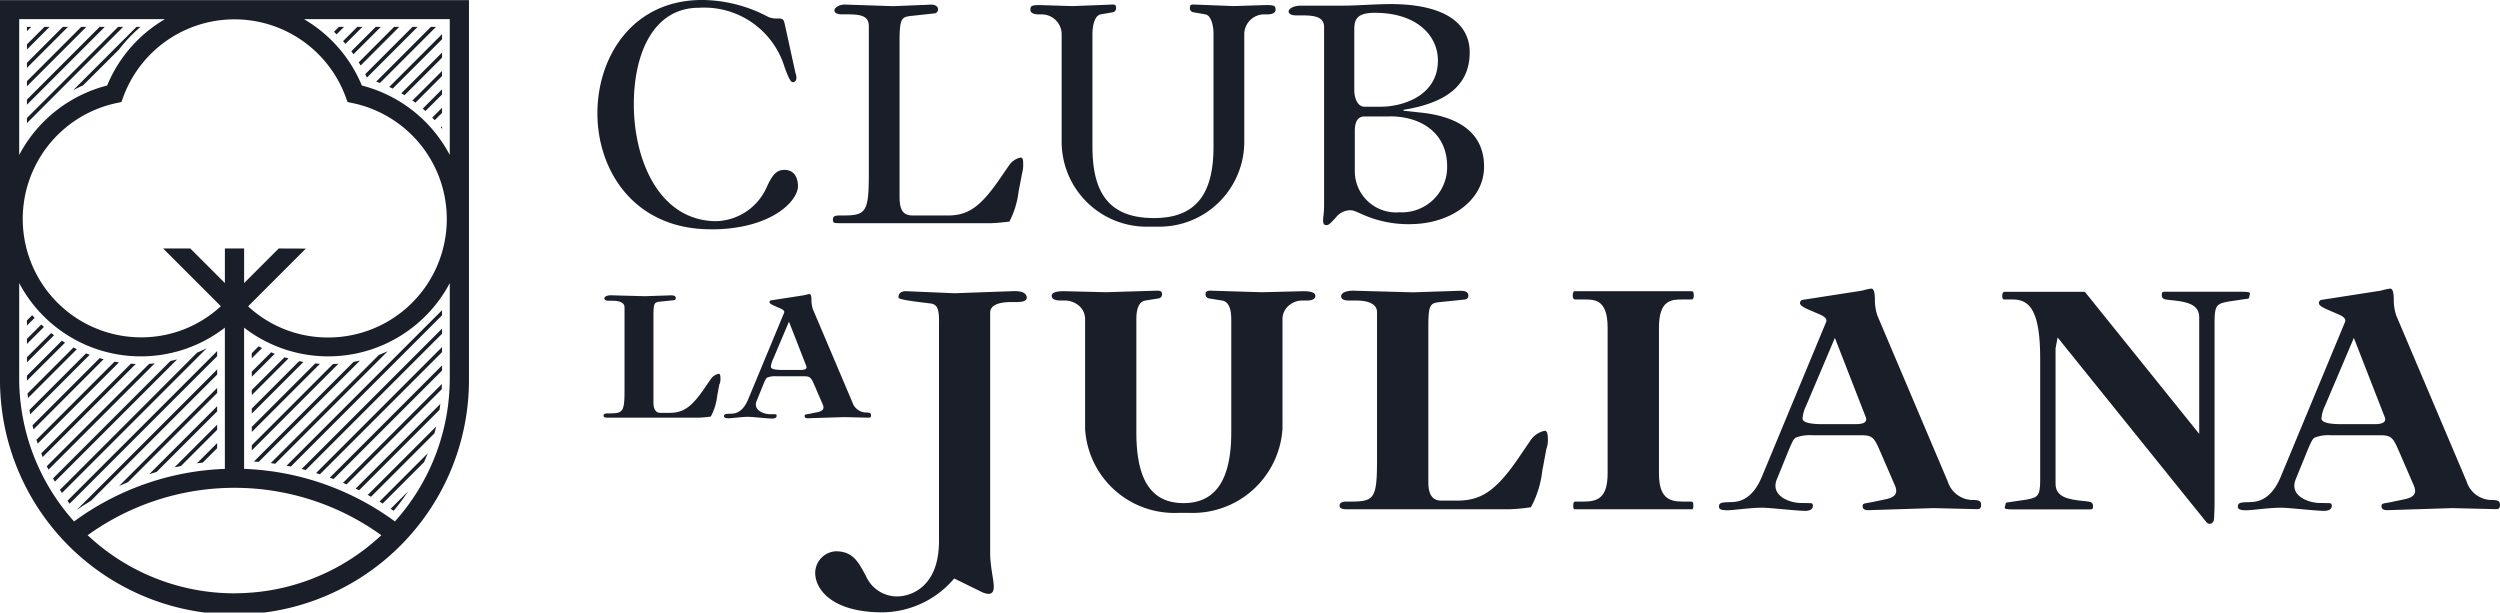 <svg id="Grupo_2990" data-name="Grupo 2990" xmlns="http://www.w3.org/2000/svg" xmlns:xlink="http://www.w3.org/1999/xlink" width="160.561" height="39.34" viewBox="0 0 160.561 39.34">
  <defs>
    <clipPath id="clip-path">
      <rect id="Rectángulo_3" data-name="Rectángulo 3" width="160.561" height="39.34" fill="none"/>
    </clipPath>
  </defs>
  <g id="Grupo_1" data-name="Grupo 1" clip-path="url(#clip-path)">
    <path id="Trazado_1" data-name="Trazado 1" d="M0,.036v24.27a15.06,15.06,0,1,0,30.119,0V.036ZM17.9,15.984l-2.222,2.222V15.984H14.443v2.222l-2.222-2.222H10.476l3.708,3.708a7.516,7.516,0,0,1-5.14,2A7.607,7.607,0,0,1,7.464,6.649l.334-.07.117-.321a7.609,7.609,0,0,1,14.288,0l.117.321.334.07A7.607,7.607,0,0,1,21.075,21.7a7.516,7.516,0,0,1-5.14-2l3.708-3.708ZM1.233,1.269h0V1.255h9.34l-.024.014h.022A8.851,8.851,0,0,0,6.88,5.519a8.861,8.861,0,0,0-5.647,4.46Zm0,23.037v-6.1A8.83,8.83,0,0,0,14.442,21.07v.016h0v9.053a17.443,17.443,0,0,0-9.685,3.376,13.769,13.769,0,0,1-3.524-9.209M15.06,38.132A13.769,13.769,0,0,1,5.63,34.4a16.124,16.124,0,0,1,18.859,0,13.769,13.769,0,0,1-9.429,3.728M28.886,24.306a13.769,13.769,0,0,1-3.524,9.209,17.442,17.442,0,0,0-9.685-3.376v-.015h0V21.07a8.833,8.833,0,0,0,13.21-2.862v.014h0Zm0-14.327a8.861,8.861,0,0,0-5.647-4.46,8.848,8.848,0,0,0-3.694-4.249h.024l-.023-.014h9.34v.014h0Z" transform="translate(0 -0.026)" fill="#191e28"/>
    <path id="Trazado_2" data-name="Trazado 2" d="M6.244,6.223V6.5l.273-.273Z" transform="translate(-4.514 -4.499)" fill="#191e28"/>
    <path id="Trazado_3" data-name="Trazado 3" d="M7.37,6.223,6.244,7.349v.329L7.7,6.223Z" transform="translate(-4.514 -4.499)" fill="#191e28"/>
    <path id="Trazado_4" data-name="Trazado 4" d="M8.552,6.223,6.244,8.531V8.86L8.882,6.223Z" transform="translate(-4.514 -4.499)" fill="#191e28"/>
    <path id="Trazado_5" data-name="Trazado 5" d="M9.734,6.223l-3.49,3.49v.329l3.819-3.819Z" transform="translate(-4.514 -4.499)" fill="#191e28"/>
    <path id="Trazado_6" data-name="Trazado 6" d="M10.916,6.223,6.244,10.895v.329l5-5Z" transform="translate(-4.514 -4.499)" fill="#191e28"/>
    <path id="Trazado_7" data-name="Trazado 7" d="M12.1,6.223,6.244,12.077v.329l6.183-6.183Z" transform="translate(-4.514 -4.499)" fill="#191e28"/>
    <path id="Trazado_8" data-name="Trazado 8" d="M17.58,9.986,19.9,7.668a9.451,9.451,0,0,1,1.376-1.445h-.261l-4.071,4.071q.312-.166.637-.308" transform="translate(-12.248 -4.499)" fill="#191e28"/>
    <path id="Trazado_9" data-name="Trazado 9" d="M6.58,73.057l-.336.336v.329l.495-.495c-.053-.057-.108-.112-.159-.17" transform="translate(-4.514 -52.814)" fill="#191e28"/>
    <path id="Trazado_10" data-name="Trazado 10" d="M77.725,6.223l-.318.318c.057.053.111.108.167.163l.481-.481Z" transform="translate(-55.958 -4.499)" fill="#191e28"/>
    <path id="Trazado_11" data-name="Trazado 11" d="M7.165,75.214l-.92.92v.329l1.089-1.089c-.058-.052-.113-.107-.169-.16" transform="translate(-4.515 -54.373)" fill="#191e28"/>
    <path id="Trazado_12" data-name="Trazado 12" d="M80.426,6.223l-.918.918c.052.058.105.115.155.174l1.092-1.092Z" transform="translate(-57.477 -4.499)" fill="#191e28"/>
    <path id="Trazado_13" data-name="Trazado 13" d="M7.8,77.192,6.244,78.746v.329l1.741-1.741c-.063-.047-.126-.094-.187-.142" transform="translate(-4.514 -55.803)" fill="#191e28"/>
    <path id="Trazado_14" data-name="Trazado 14" d="M83,6.223,81.432,7.79c.047.063.091.128.137.193l1.76-1.759Z" transform="translate(-58.868 -4.499)" fill="#191e28"/>
    <path id="Trazado_15" data-name="Trazado 15" d="M8.487,78.971,6.245,81.213v.142c0,.061,0,.122,0,.183L8.69,79.1c-.068-.042-.136-.083-.2-.127" transform="translate(-4.515 -57.089)" fill="#191e28"/>
    <path id="Trazado_16" data-name="Trazado 16" d="M85.42,6.223,83.147,8.5c.042.068.083.137.123.206L85.75,6.223Z" transform="translate(-60.108 -4.499)" fill="#191e28"/>
    <path id="Trazado_17" data-name="Trazado 17" d="M9.338,80.541,6.389,83.49c.008.1.016.2.026.3l3.14-3.14c-.073-.036-.144-.075-.216-.113" transform="translate(-4.619 -58.224)" fill="#191e28"/>
    <path id="Trazado_18" data-name="Trazado 18" d="M87.692,6.223,84.655,9.26c.036.074.072.148.106.223l3.26-3.26Z" transform="translate(-61.198 -4.499)" fill="#191e28"/>
    <path id="Trazado_19" data-name="Trazado 19" d="M10.465,81.9,6.833,85.53c.015.095.029.19.045.284L10.7,81.99c-.08-.03-.159-.06-.237-.092" transform="translate(-4.94 -59.205)" fill="#191e28"/>
    <path id="Trazado_20" data-name="Trazado 20" d="M90.709,6.223,87.193,9.739q.121.043.241.088l3.6-3.6Z" transform="translate(-63.033 -4.499)" fill="#191e28"/>
    <path id="Trazado_21" data-name="Trazado 21" d="M11.843,83.009,7.53,87.322c.021.088.042.177.065.265L12.1,83.079c-.087-.023-.174-.044-.26-.07" transform="translate(-5.444 -60.008)" fill="#191e28"/>
    <path id="Trazado_22" data-name="Trazado 22" d="M90.446,11.41l3.169-3.168V7.912l-3.39,3.39c.075.035.148.071.221.108" transform="translate(-65.225 -5.72)" fill="#191e28"/>
    <path id="Trazado_23" data-name="Trazado 23" d="M13.458,83.827,8.442,88.843c.026.083.055.165.083.247l5.216-5.216c-.095-.014-.189-.029-.283-.046" transform="translate(-6.103 -60.599)" fill="#191e28"/>
    <path id="Trazado_24" data-name="Trazado 24" d="M15.317,84.3,9.561,90.059c.031.079.06.159.092.237l5.978-5.978c-.105,0-.21-.008-.314-.015" transform="translate(-6.912 -60.944)" fill="#191e28"/>
    <path id="Trazado_25" data-name="Trazado 25" d="M93.223,14.917l2.41-2.41v-.329l-2.616,2.616c.069.04.138.081.206.123" transform="translate(-67.243 -8.803)" fill="#191e28"/>
    <path id="Trazado_26" data-name="Trazado 26" d="M95.792,18.482,97.5,16.771v-.329l-1.9,1.9c.064.046.126.093.189.14" transform="translate(-69.112 -11.886)" fill="#191e28"/>
    <path id="Trazado_27" data-name="Trazado 27" d="M17.417,84.257l-6.575,6.575c.035.074.072.147.109.221l6.823-6.824q-.178.017-.357.028" transform="translate(-7.838 -60.89)" fill="#191e28"/>
    <path id="Trazado_28" data-name="Trazado 28" d="M98.161,22.1l1.065-1.065v-.329l-1.239,1.239c.059.051.117.1.174.155" transform="translate(-70.836 -14.97)" fill="#191e28"/>
    <path id="Trazado_29" data-name="Trazado 29" d="M19.83,83.409l-7.537,7.537c.039.07.077.142.118.211l7.85-7.85c-.143.037-.287.071-.431.1" transform="translate(-8.887 -60.223)" fill="#191e28"/>
    <path id="Trazado_30" data-name="Trazado 30" d="M100.339,25.773l.471-.471v-.329l-.632.632c.054.056.108.111.161.168" transform="translate(-72.42 -18.053)" fill="#191e28"/>
    <path id="Trazado_31" data-name="Trazado 31" d="M22.7,80.986,13.888,89.8c.043.066.088.132.132.2l9.3-9.3q-.3.154-.615.285" transform="translate(-10.04 -58.34)" fill="#191e28"/>
    <path id="Trazado_32" data-name="Trazado 32" d="M15.773,91.17l9.476-9.475v-.329L15.634,90.98c.047.063.091.127.139.19" transform="translate(-11.302 -58.82)" fill="#191e28"/>
    <path id="Trazado_33" data-name="Trazado 33" d="M102.259,29.409v-.17l-.077.077c.025.031.052.062.077.093" transform="translate(-73.868 -21.137)" fill="#191e28"/>
    <path id="Trazado_34" data-name="Trazado 34" d="M18.683,94.058l8.1-8.1v-.329l-9.027,9.028q.457-.315.93-.6" transform="translate(-12.834 -61.904)" fill="#191e28"/>
    <path id="Trazado_35" data-name="Trazado 35" d="M28.193,95.938l5.713-5.713V89.9l-6.3,6.3q.29-.132.584-.254" transform="translate(-19.959 -64.987)" fill="#191e28"/>
    <path id="Trazado_36" data-name="Trazado 36" d="M58.8,80.269l-.443.443v.329l.659-.659q-.108-.055-.216-.114" transform="translate(-42.189 -58.027)" fill="#191e28"/>
    <path id="Trazado_37" data-name="Trazado 37" d="M35.061,98.379l3.888-3.888v-.329l-4.363,4.363c.157-.051.316-.1.475-.146" transform="translate(-25.003 -68.071)" fill="#191e28"/>
    <path id="Trazado_38" data-name="Trazado 38" d="M59.6,81.66l-1.24,1.24v.329l1.472-1.473c-.078-.031-.155-.063-.233-.1" transform="translate(-42.188 -59.033)" fill="#191e28"/>
    <path id="Trazado_39" data-name="Trazado 39" d="M60.461,82.815l-2.1,2.1v.329l2.354-2.354c-.085-.024-.169-.05-.253-.077" transform="translate(-42.189 -59.868)" fill="#191e28"/>
    <path id="Trazado_40" data-name="Trazado 40" d="M40.856,101.08l2.324-2.324v-.329l-2.742,2.742c.139-.031.278-.061.418-.088" transform="translate(-29.233 -71.154)" fill="#191e28"/>
    <path id="Trazado_41" data-name="Trazado 41" d="M61.4,83.7l-3.039,3.039v.329l3.315-3.315c-.093-.016-.185-.034-.276-.053" transform="translate(-42.188 -60.505)" fill="#191e28"/>
    <path id="Trazado_42" data-name="Trazado 42" d="M46.011,103.948l.926-.926v-.329l-1.3,1.3c.125-.017.25-.031.375-.046" transform="translate(-32.991 -74.237)" fill="#191e28"/>
    <path id="Trazado_43" data-name="Trazado 43" d="M62.429,84.247,58.36,88.316v.329l4.375-4.375q-.153-.009-.306-.023" transform="translate(-42.189 -60.903)" fill="#191e28"/>
    <path id="Trazado_44" data-name="Trazado 44" d="M63.58,84.314l-5.22,5.22v.329L63.926,84.3c-.115.008-.231.013-.346.017" transform="translate(-42.189 -60.939)" fill="#191e28"/>
    <path id="Trazado_45" data-name="Trazado 45" d="M65.26,83.652l-6.4,6.4.305.024,6.506-6.506c-.137.031-.274.059-.413.084" transform="translate(-42.552 -60.412)" fill="#191e28"/>
    <path id="Trazado_46" data-name="Trazado 46" d="M69.694,81.657l-6.95,6.95c.1.012.191.028.287.042l7.223-7.223q-.276.124-.56.231" transform="translate(-45.358 -58.864)" fill="#191e28"/>
    <path id="Trazado_47" data-name="Trazado 47" d="M75.467,72.825,66.412,81.88c.092.017.184.035.276.054L76.4,72.221v-.329l-.526.526q-.2.21-.406.407" transform="translate(-48.01 -51.971)" fill="#191e28"/>
    <path id="Trazado_48" data-name="Trazado 48" d="M70.172,85.244l8.757-8.757v-.329L69.91,85.177l.262.067" transform="translate(-50.539 -55.055)" fill="#191e28"/>
    <path id="Trazado_49" data-name="Trazado 49" d="M73.5,88.6l7.844-7.844v-.329l-8.093,8.093c.083.026.166.053.249.08" transform="translate(-52.954 -58.139)" fill="#191e28"/>
    <path id="Trazado_50" data-name="Trazado 50" d="M76.68,91.988l6.969-6.969v-.329l-7.21,7.21c.08.029.161.058.241.089" transform="translate(-55.259 -61.223)" fill="#191e28"/>
    <path id="Trazado_51" data-name="Trazado 51" d="M79.731,95.438l6.11-6.11c.006-.114.011-.229.014-.343L79.5,95.338c.076.033.152.067.229.1" transform="translate(-57.473 -64.328)" fill="#191e28"/>
    <path id="Trazado_52" data-name="Trazado 52" d="M82.65,99.157l5.166-5.166c.02-.128.04-.257.056-.386l-5.443,5.443.221.108" transform="translate(-59.589 -67.668)" fill="#191e28"/>
    <path id="Trazado_53" data-name="Trazado 53" d="M85.457,103.349l4.07-4.07c.041-.147.078-.3.114-.444l-4.4,4.4.211.118" transform="translate(-61.625 -71.449)" fill="#191e28"/>
    <path id="Trazado_54" data-name="Trazado 54" d="M88.15,108.292l2.664-2.664q.125-.281.237-.566l-3.1,3.1.2.126" transform="translate(-63.578 -75.95)" fill="#191e28"/>
    <path id="Trazado_55" data-name="Trazado 55" d="M90.734,115.143a13.43,13.43,0,0,0,.926-1.251l-1.12,1.12c.065.044.13.086.194.131" transform="translate(-65.452 -82.334)" fill="#191e28"/>
    <path id="Trazado_56" data-name="Trazado 56" d="M201.991,68.193h-.4q-1.384,0-1.384.692V84.3c0,.889.231,1.713.231,2.174,0,.264-.066.428-.3.461a1.109,1.109,0,0,1-.494-.132l-1.746-.857a6.109,6.109,0,0,1-4.612,2.175c-3.2,0-4.316-1.45-4.316-2.537A1.4,1.4,0,0,1,190.3,84.2c1.153,0,1.482.791,1.911,1.548a2.187,2.187,0,0,0,2.009,1.351c.89,0,2.7-.593,2.7-3.558V69.939c0-.89.066-1.549-.494-1.648l-1.054-.132c-.692-.1-1.054-.165-1.054-.264q0-.4.494-.4l3.1.132,3.723-.132c.626-.033.922.132.922.428,0,.165-.2.264-.56.264" transform="translate(-136.614 -48.794)" fill="#191e28"/>
    <path id="Trazado_57" data-name="Trazado 57" d="M252.6,81.659h-.725a5.74,5.74,0,0,1-5.963-5.4V69.239a1.127,1.127,0,0,0-.4-.889,1.422,1.422,0,0,0-.889-.329h-.264q-.593,0-.593-.3t.791-.3l2.7.066,3.295-.1q.3,0,.3.2a.263.263,0,0,1-.231.3l-.824.132c-.4.066-.593.461-.593,1.219v7.248c0,2.8.791,4.546,3.031,4.546s3.064-1.779,3.064-4.546V69.239c0-.758-.2-1.153-.594-1.219l-.824-.132a.263.263,0,0,1-.231-.3q0-.2.3-.2l3.294.1,2.7-.066c.494,0,.758.1.758.3s-.2.3-.56.3h-.264a1.3,1.3,0,0,0-.889.329,1.128,1.128,0,0,0-.4.889v7.017a5.771,5.771,0,0,1-6,5.4" transform="translate(-176.222 -48.72)" fill="#191e28"/>
    <path id="Trazado_58" data-name="Trazado 58" d="M323.769,77.562l-.264,1.417a6.345,6.345,0,0,1-.725,2.306,11.782,11.782,0,0,1-1.45.132H310.953c-.3,0-.461-.066-.461-.231s.132-.264.428-.264h.231c1.581,0,1.746-.165,1.746-2.735V68.766c0-.494-.461-.758-1.384-.758h-.428c-.329,0-.494-.1-.494-.264,0-.231.33-.4.956-.362l3.657.1,3.031-.1c.362,0,.527.1.527.3,0,.165-.066.231-.231.264l-1.614.165c-.626.066-.725.2-.725,1.614v9.949c0,.791.264,1.186.824,1.186h1.022c1.515,0,2.471-.593,3.92-2.7L322.747,77a1.462,1.462,0,0,1,.923-.626c.132,0,.2.165.2.527a1.767,1.767,0,0,1-.1.659" transform="translate(-224.458 -48.708)" fill="#191e28"/>
    <path id="Trazado_59" data-name="Trazado 59" d="M372.152,68.04h-.56c-.692,0-1.515,0-1.515,1.812v9.356c0,1.549.626,1.812,1.515,1.812h.56c.1,0,.132.066.132.231s0,.264-.1.264h-7.511c-.1,0-.1-.1-.1-.264s.033-.231.132-.231h.56c.889,0,1.515-.264,1.515-1.812V69.852c0-1.812-.824-1.812-1.515-1.812h-.56c-.1,0-.165-.066-.165-.231,0-.2.033-.3.132-.3h7.511c.1,0,.132.1.132.3,0,.165-.066.231-.165.231" transform="translate(-263.531 -48.806)" fill="#191e28"/>
    <path id="Trazado_60" data-name="Trazado 60" d="M404.259,80.689c.132,0,.2.033.2.165,0,.2-.132.3-.4.329-.362.033-2.339-.2-2.866-.2-.725,0-1.878.165-2.207.165s-.56-.033-.56-.231c0-.329.329-.264.922-.3s1.318-.363,1.845-1.647l4.118-9.916c.033-.1.066-.264-.362-.461l-.758-.33c-.3-.132-.56-.264-.56-.428,0-.066.066-.2.165-.2l3.822-.593a3.866,3.866,0,0,1,.593-.132c.165,0,.231.264.231.725a3.112,3.112,0,0,0,.165,1.021l4.513,10.641a1.7,1.7,0,0,0,1.483,1.186c.56,0,.659.066.659.329,0,.2-.066.264-.263.264l-2.8-.066-4.184.132c-.264,0-.362-.1-.362-.264s.1-.165.494-.231l.956-.2c.692-.132.824-.428.626-.889l-.955-2.207c-.362-.824-.461-1.021-1.186-1.021h-3.2a2.359,2.359,0,0,0-1.054.165c-.1.1-.132.1-.4.725l-.791,1.944c-.428,1.054.823,1.515,1.549,1.515Zm-.231-6.259a2.251,2.251,0,0,0-.231.824c0,.231.4.362,1.252.362h2.174c.428,0,.659-.1.659-.3a.357.357,0,0,0-.033-.165l-1.977-5.074Z" transform="translate(-288.028 -48.376)" fill="#191e28"/>
    <path id="Trazado_61" data-name="Trazado 61" d="M479.932,68.026c0,.033-.1.066-.2.066l-1.12.165c-.692.132-.889.2-.889,1.219v11.5c0,.856-.033,1.054-.033,1.219,0,.3-.3.461-.494.231l-9.554-11.86-.132.692v8.7c0,.824.725,1.021,1.911,1.12.4.033.494.1.494.329,0,.165-.033.2-.165.2h-5.008c-.362,0-.527-.033-.494-.132l.066-.264c0-.033.1-.066.2-.066l1.12-.165c.692-.132.889-.2.889-1.219V71.914c0-3.031-.659-3.789-1.746-3.789h-.56c-.1,0-.132-.066-.132-.231,0-.132.033-.264.165-.264h5.139l7.347,9.126V69.278c0-.824-.725-1.021-1.911-1.12-.4-.033-.494-.1-.494-.329,0-.165.033-.2.165-.2H479.5c.362,0,.527.033.494.132Z" transform="translate(-335.493 -48.891)" fill="#191e28"/>
    <path id="Trazado_62" data-name="Trazado 62" d="M524.531,80.689c.132,0,.2.033.2.165,0,.2-.132.3-.4.329-.362.033-2.339-.2-2.867-.2-.725,0-1.878.165-2.207.165s-.56-.033-.56-.231c0-.329.33-.264.922-.3s1.318-.363,1.845-1.647l4.118-9.916c.033-.1.066-.264-.362-.461l-.758-.33c-.3-.132-.56-.264-.56-.428,0-.066.066-.2.165-.2l3.822-.593a3.858,3.858,0,0,1,.593-.132c.164,0,.231.264.231.725a3.12,3.12,0,0,0,.165,1.021l4.513,10.641a1.7,1.7,0,0,0,1.483,1.186c.56,0,.659.066.659.329,0,.2-.066.264-.263.264l-2.8-.066-4.184.132c-.263,0-.362-.1-.362-.264s.1-.165.494-.231l.955-.2c.692-.132.824-.428.626-.889l-.955-2.207c-.362-.824-.461-1.021-1.186-1.021h-3.2a2.358,2.358,0,0,0-1.054.165c-.1.1-.132.1-.4.725l-.791,1.944c-.428,1.054.824,1.515,1.548,1.515Zm-.231-6.259a2.247,2.247,0,0,0-.231.824c0,.231.4.362,1.252.362H527.5c.428,0,.659-.1.659-.3a.358.358,0,0,0-.033-.165l-1.977-5.074Z" transform="translate(-374.974 -48.376)" fill="#191e28"/>
    <path id="Trazado_63" data-name="Trazado 63" d="M147.335,74.125l-.148.794a3.557,3.557,0,0,1-.406,1.293,6.573,6.573,0,0,1-.812.074h-5.816c-.166,0-.259-.037-.259-.129s.074-.148.24-.148h.129c.886,0,.978-.092.978-1.533V69.2c0-.277-.259-.424-.776-.424h-.24c-.185,0-.277-.055-.277-.148,0-.129.185-.222.535-.2l2.05.055,1.7-.055c.2,0,.3.055.3.166,0,.092-.037.129-.129.147l-.9.093c-.351.037-.406.111-.406.9v5.576c0,.443.148.665.461.665h.572c.85,0,1.385-.333,2.2-1.514l.443-.646a.82.82,0,0,1,.517-.351c.074,0,.111.093.111.3a.991.991,0,0,1-.055.369" transform="translate(-101.131 -49.46)" fill="#191e28"/>
    <path id="Trazado_64" data-name="Trazado 64" d="M171.082,75.877c.074,0,.111.019.111.092,0,.111-.074.166-.221.185-.2.019-1.311-.111-1.606-.111-.406,0-1.053.092-1.237.092s-.314-.019-.314-.129c0-.185.185-.148.517-.166s.738-.2,1.034-.923l2.308-5.558c.019-.055.037-.148-.2-.259l-.425-.185c-.166-.074-.314-.148-.314-.24,0-.037.037-.111.092-.111l2.142-.332a2.137,2.137,0,0,1,.333-.074c.092,0,.129.148.129.406a1.752,1.752,0,0,0,.092.572l2.53,5.964a.953.953,0,0,0,.831.665c.314,0,.369.037.369.185,0,.111-.037.148-.148.148l-1.569-.037-2.345.074c-.148,0-.2-.055-.2-.148s.055-.092.277-.129l.535-.111c.388-.074.462-.24.351-.5l-.535-1.237c-.2-.462-.259-.572-.665-.572h-1.791a1.322,1.322,0,0,0-.591.092c-.055.055-.074.055-.222.406l-.443,1.09c-.24.591.462.849.868.849Zm-.129-3.508a1.262,1.262,0,0,0-.129.462c0,.129.221.2.7.2h1.219c.24,0,.369-.055.369-.166a.2.2,0,0,0-.018-.092l-1.108-2.843Z" transform="translate(-121.314 -49.273)" fill="#191e28"/>
    <path id="Trazado_65" data-name="Trazado 65" d="M145.75,14.727c-4.909,0-7.281-3.756-7.281-7.446,0-3.657,2.273-7.281,6.721-7.281a9.169,9.169,0,0,1,4.25,1.087,1.28,1.28,0,0,0,.593.1c.428,0,.4.066.527.626l.626,2.866a.963.963,0,0,1,.066.3c0,.2-.1.3-.231.3s-.264-.231-.527-.955A5.394,5.394,0,0,0,144.992.5c-2.965,0-4.184,3-4.184,6.194,0,3.624,1.647,7.479,5.271,7.512a3.658,3.658,0,0,0,3.229-2.109c.4-.889.659-1.186,1.186-1.186.56,0,.856.428.856,1.054,0,.922-1.68,2.767-5.6,2.767" transform="translate(-100.101 -0.001)" fill="#191e28"/>
    <path id="Trazado_66" data-name="Trazado 66" d="M205.215,11.869l-.231,1.186A5.641,5.641,0,0,1,204.391,15c-.626.066-.955.1-1.219.1h-9.653c-.428,0-.461-.033-.461-.231s.1-.264.428-.264h.231c1.482,0,1.647-.231,1.647-2.735V2.446c0-.593-.4-.758-1.318-.758h-.4c-.329,0-.494-.1-.494-.264,0-.132.264-.4.791-.362l3,.1,2.438-.1c.264,0,.428.132.428.3a.251.251,0,0,1-.231.264l-1.515.165c-.593.066-.725.165-.725,1.614v9.982c0,.889.231,1.219.856,1.219h2.24c1.252,0,2.043-.494,3.262-2.24l.659-.956a1.191,1.191,0,0,1,.758-.527c.132,0,.165.132.165.428a1.936,1.936,0,0,1-.066.56" transform="translate(-139.564 -0.766)" fill="#191e28"/>
    <path id="Trazado_67" data-name="Trazado 67" d="M239.615,1.7h-.231c-.362,0-.56-.1-.56-.3,0-.231.066-.3.593-.3l2.108.066,2.57-.1c.165,0,.231.033.231.2a.263.263,0,0,1-.231.3l-.758.132c-.4.066-.527.791-.527,1.219V10.2c0,3.031,1.12,4.579,3.953,4.579,2.7,0,3.822-1.549,3.822-4.579V2.915c0-.428-.132-1.153-.527-1.219l-.758-.132a.262.262,0,0,1-.231-.3c0-.165.066-.2.231-.2l2.57.1,2.108-.066c.527,0,.593.066.593.3,0,.2-.2.3-.56.3h-.231a1.284,1.284,0,0,0-1.219,1.219V9.932a5.457,5.457,0,0,1-5.535,5.4h-.659a5.457,5.457,0,0,1-5.535-5.4V2.915A1.284,1.284,0,0,0,239.615,1.7" transform="translate(-172.648 -0.774)" fill="#191e28"/>
    <path id="Trazado_68" data-name="Trazado 68" d="M306.518,15.084a7.25,7.25,0,0,1-3-.593c-.593-.264-.659-.3-.889-.3a1.185,1.185,0,0,0-.889.461c-.4.428-.461.494-.626.494q-.2,0-.2-.3c0-.264.066-.329.066-1.12V2.433c0-.593-.461-.758-1.384-.758h-.4c-.329,0-.494-.1-.494-.264,0-.132.263-.362.791-.362h2.635c1.054,0,2.109-.1,3.13-.1,3.426,0,5.074,1.219,5.074,3.1s-1.186,3.2-4.25,3.69V7.8l1.252.132c1.648.2,3.921.889,3.921,3.459,0,2.174-2.174,3.69-4.744,3.69m-2.24-13.573c-1.12,0-1.351.362-1.351,1.054V6.519c0,.3.132,1.021.659,1.021h1.054c1.384,0,3.657-.692,3.657-2.965,0-1.647-1.417-3.064-4.019-3.064m.955,6.655h-1.647c-.56,0-.626.56-.626.955v2.6a2.648,2.648,0,0,0,2.866,2.6,2.908,2.908,0,0,0,3.064-2.932c0-2.273-1.812-3.229-3.657-3.229" transform="translate(-215.941 -0.687)" fill="#191e28"/>
  </g>
</svg>
